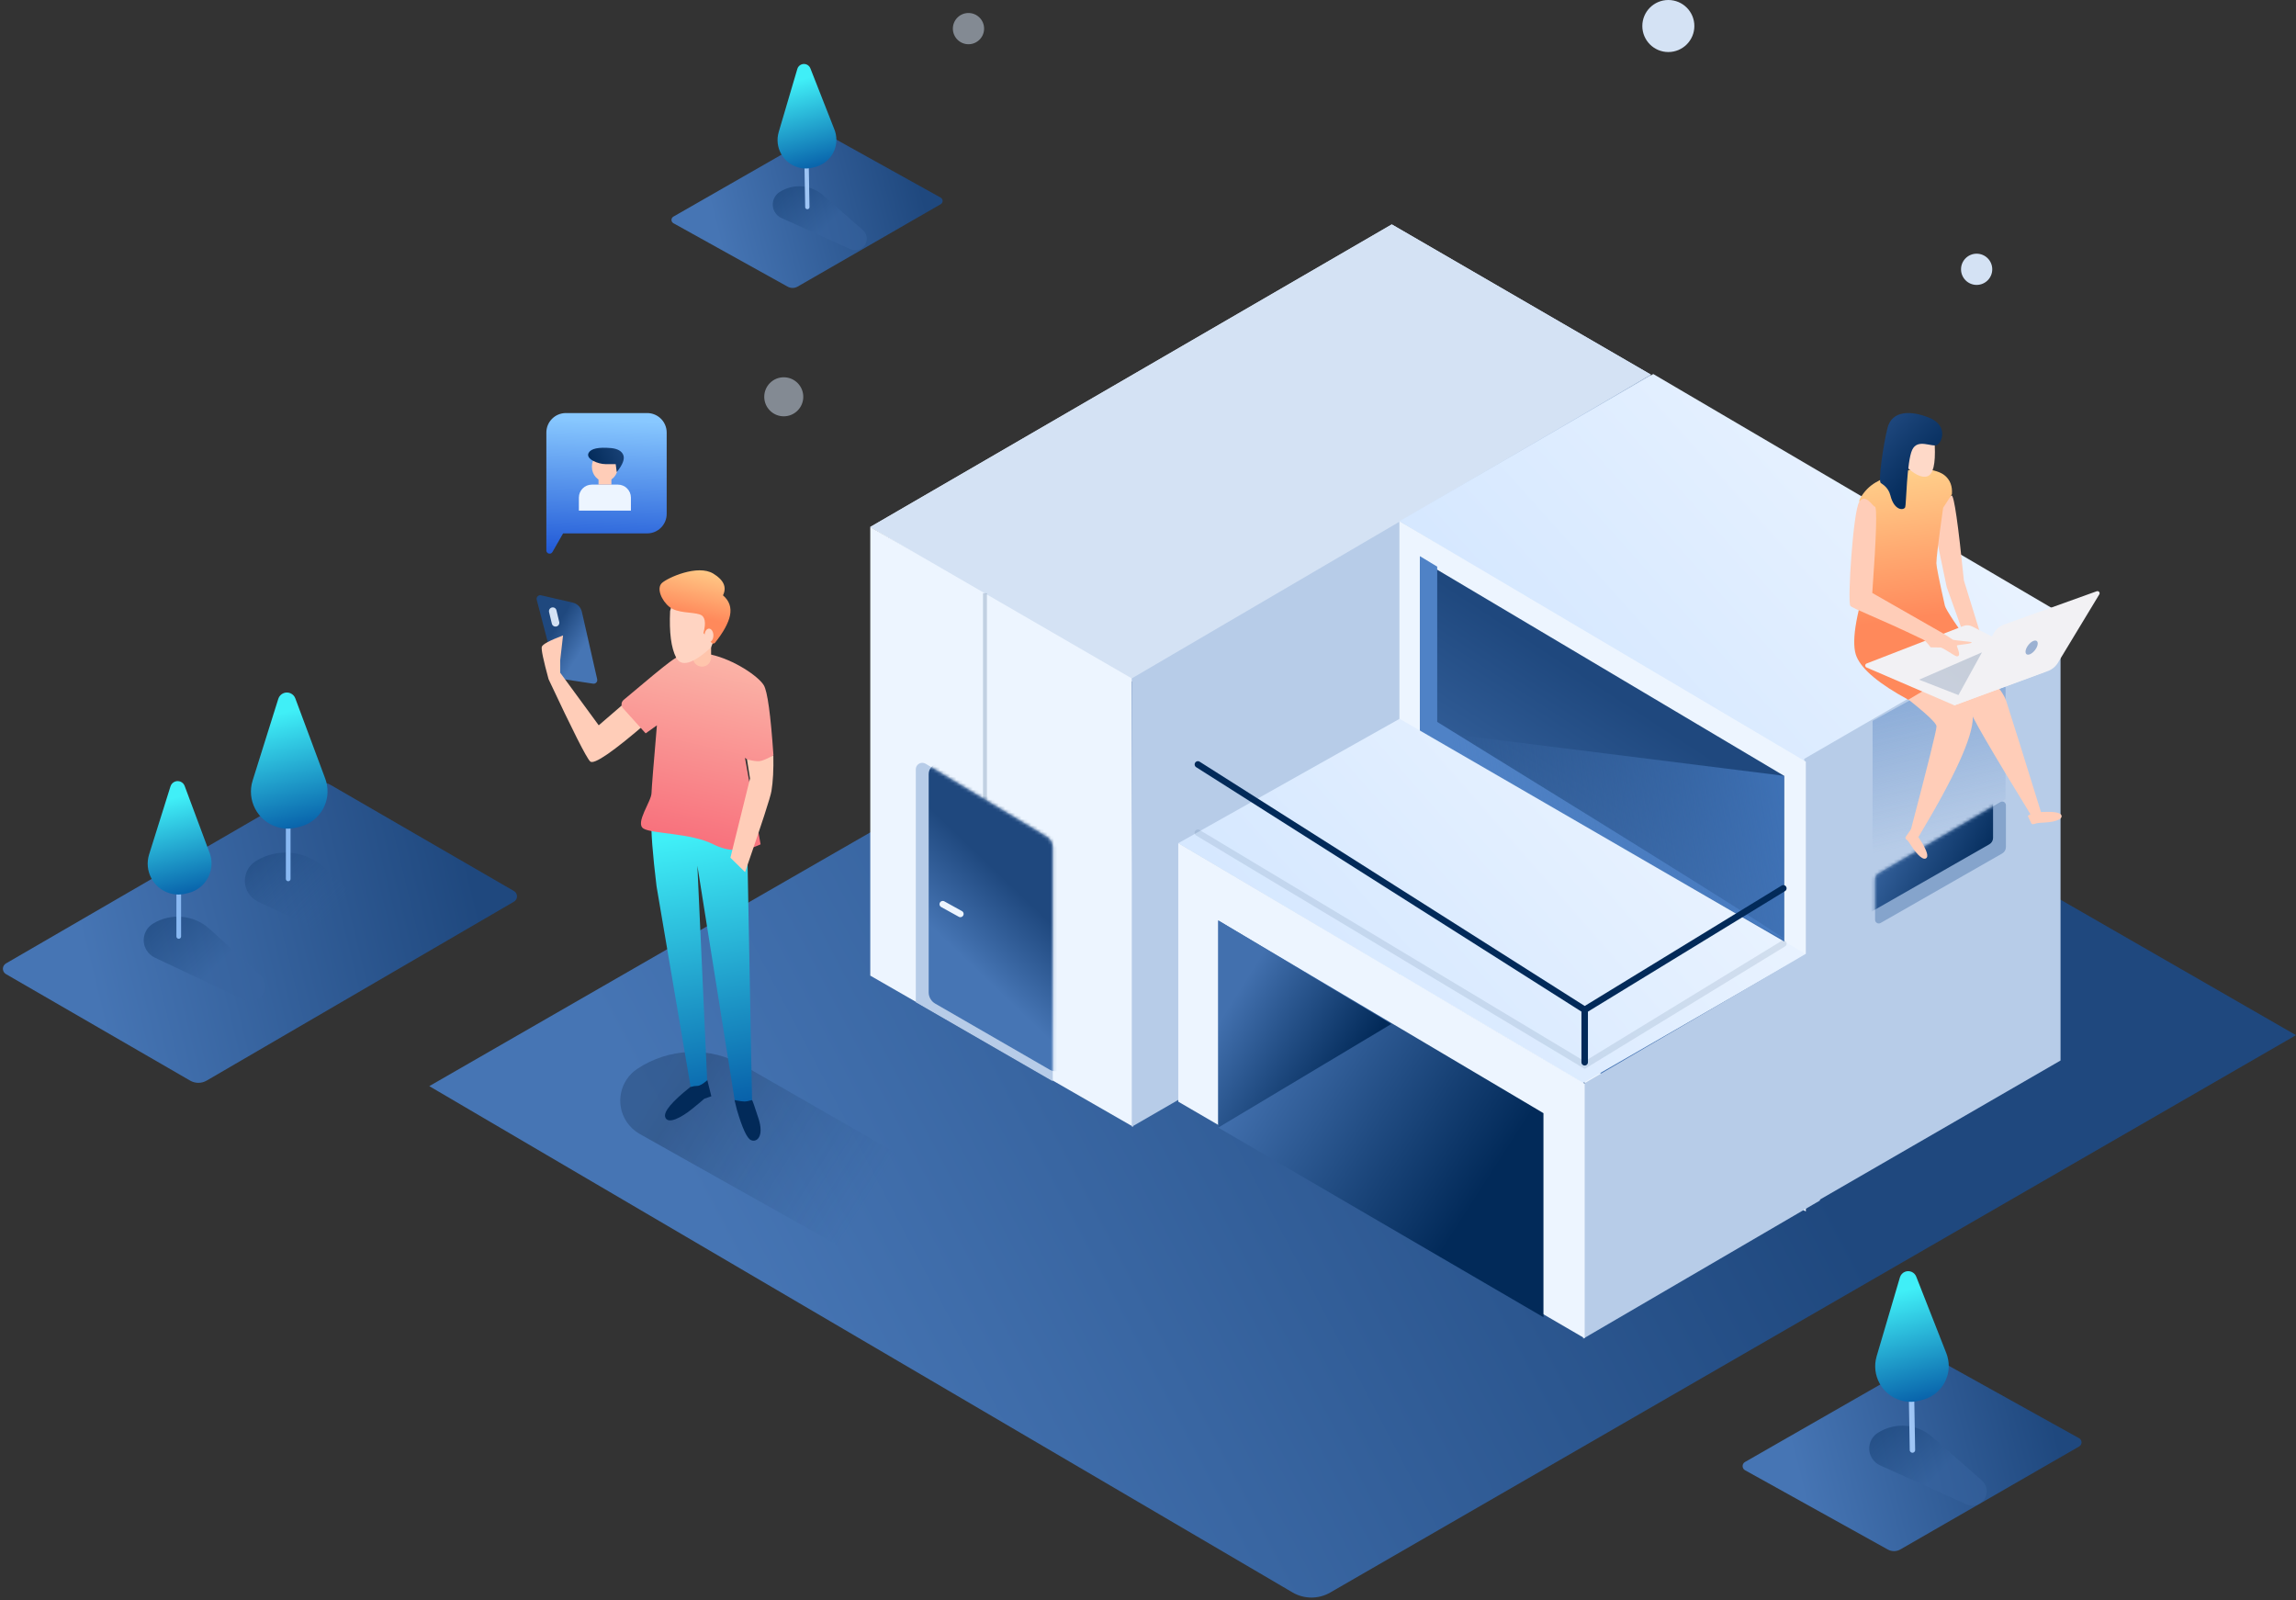 <?xml version="1.0" encoding="UTF-8"?>
<svg width="706px" height="492px" viewBox="0 0 706 492" version="1.1" xmlns="http://www.w3.org/2000/svg" xmlns:xlink="http://www.w3.org/1999/xlink">
    <rect x="0" y="0" width="706" height="492" fill="#333333" stroke="none"/>
    <!-- Generator: Sketch 58 (84663) - https://sketch.com -->
    <title>Group 9</title>
    <desc>Created with Sketch.</desc>
    <defs>
        <linearGradient x1="15.919%" y1="57.083%" x2="93.267%" y2="46.106%" id="linearGradient-1">
            <stop stop-color="#4675B4" offset="0%"></stop>
            <stop stop-color="#1F487E" offset="100%"></stop>
        </linearGradient>
        <linearGradient x1="50%" y1="72.395%" x2="-27.496%" y2="16.035%" id="linearGradient-2">
            <stop stop-color="#3764A0" stop-opacity="0" offset="0%"></stop>
            <stop stop-color="#022A59" offset="100%"></stop>
        </linearGradient>
        <linearGradient x1="45.649%" y1="15.068%" x2="60.197%" y2="112.978%" id="linearGradient-3">
            <stop stop-color="#40EFF7" offset="0%"></stop>
            <stop stop-color="#004D9F" offset="100%"></stop>
        </linearGradient>
        <linearGradient x1="50%" y1="72.395%" x2="-27.496%" y2="16.035%" id="linearGradient-4">
            <stop stop-color="#3764A0" offset="0%"></stop>
            <stop stop-color="#022A59" offset="100%"></stop>
        </linearGradient>
        <linearGradient x1="45.649%" y1="15.068%" x2="60.197%" y2="112.978%" id="linearGradient-5">
            <stop stop-color="#40EFF7" offset="0%"></stop>
            <stop stop-color="#004D9F" offset="100%"></stop>
        </linearGradient>
        <linearGradient x1="15.919%" y1="56.681%" x2="93.267%" y2="46.327%" id="linearGradient-6">
            <stop stop-color="#4675B4" offset="0%"></stop>
            <stop stop-color="#1F487E" offset="100%"></stop>
        </linearGradient>
        <linearGradient x1="50%" y1="72.395%" x2="-27.496%" y2="16.035%" id="linearGradient-7">
            <stop stop-color="#3764A0" offset="0%"></stop>
            <stop stop-color="#022A59" offset="100%"></stop>
        </linearGradient>
        <linearGradient x1="45.649%" y1="15.068%" x2="60.197%" y2="112.978%" id="linearGradient-8">
            <stop stop-color="#40EFF7" offset="0%"></stop>
            <stop stop-color="#004D9F" offset="100%"></stop>
        </linearGradient>
        <linearGradient x1="86.931%" y1="57.435%" x2="31.699%" y2="40.853%" id="linearGradient-9">
            <stop stop-color="#4675B4" offset="0%"></stop>
            <stop stop-color="#1F487E" offset="100%"></stop>
        </linearGradient>
        <linearGradient x1="15.919%" y1="56.681%" x2="93.267%" y2="46.327%" id="linearGradient-10">
            <stop stop-color="#4675B4" offset="0%"></stop>
            <stop stop-color="#1F487E" offset="100%"></stop>
        </linearGradient>
        <linearGradient x1="50%" y1="72.395%" x2="-27.496%" y2="16.035%" id="linearGradient-11">
            <stop stop-color="#3764A0" offset="0%"></stop>
            <stop stop-color="#022A59" offset="100%"></stop>
        </linearGradient>
        <linearGradient x1="45.649%" y1="15.068%" x2="60.197%" y2="112.978%" id="linearGradient-12">
            <stop stop-color="#40EFF7" offset="0%"></stop>
            <stop stop-color="#004D9F" offset="100%"></stop>
        </linearGradient>
        <linearGradient x1="-69.698%" y1="5.987%" x2="74.207%" y2="80.687%" id="linearGradient-13">
            <stop stop-color="#FFFFFF" offset="0%"></stop>
            <stop stop-color="#D6E8FF" offset="100%"></stop>
        </linearGradient>
        <path d="M3.032,0.545 L40.183,22.914 C41.385,23.638 42.12,24.938 42.12,26.341 L42.12,98.16 L42.12,98.16 L1.31095135e-12,73.852 L1.31095135e-12,2.259 C1.31126017e-12,1.154 0.895,0.259 2,0.259 C2.364,0.259 2.72,0.358 3.032,0.545 Z" id="path-14"></path>
        <linearGradient x1="43.885%" y1="71.05%" x2="57.763%" y2="38.427%" id="linearGradient-16">
            <stop stop-color="#4675B4" offset="0%"></stop>
            <stop stop-color="#1F487E" offset="100%"></stop>
        </linearGradient>
        <path d="M3.032,0.545 L40.183,22.914 C41.385,23.638 42.12,24.938 42.12,26.341 L42.12,98.16 L42.12,98.16 L1.31095135e-12,73.852 L1.31095135e-12,2.259 C1.31126017e-12,1.154 0.895,0.259 2,0.259 C2.364,0.259 2.72,0.358 3.032,0.545 Z" id="path-17"></path>
        <linearGradient x1="-69.698%" y1="5.202%" x2="74.207%" y2="81.234%" id="linearGradient-19">
            <stop stop-color="#FFFFFF" offset="0%"></stop>
            <stop stop-color="#D6E8FF" offset="100%"></stop>
        </linearGradient>
        <path d="M1.7,0.997 L39.108,22.932 C39.799,23.337 40.223,24.078 40.223,24.88 L40.223,37.202 C40.223,37.825 39.718,38.331 39.094,38.331 C38.898,38.331 38.705,38.279 38.534,38.182 L1.137,16.806 C0.434,16.404 -1.8184461e-12,15.655 -1.8189894e-12,14.845 L-1.8189894e-12,1.971 C-1.81928781e-12,1.347 0.505,0.842 1.129,0.842 C1.33,0.842 1.527,0.895 1.7,0.997 Z" id="path-20"></path>
        <linearGradient x1="95.933%" y1="27.016%" x2="8.319%" y2="70.724%" id="linearGradient-22">
            <stop stop-color="#4270AE" offset="0%"></stop>
            <stop stop-color="#022A59" offset="100%"></stop>
        </linearGradient>
        <linearGradient x1="62.699%" y1="72.224%" x2="43.707%" y2="22.657%" id="linearGradient-23">
            <stop stop-color="#4675B4" offset="0%"></stop>
            <stop stop-color="#1F487E" offset="100%"></stop>
        </linearGradient>
        <linearGradient x1="-349.207%" y1="41.116%" x2="-1207.875%" y2="-161.991%" id="linearGradient-24">
            <stop stop-color="#4F82C6" offset="0%"></stop>
            <stop stop-color="#1F487E" offset="100%"></stop>
        </linearGradient>
        <linearGradient x1="87.854%" y1="38.129%" x2="-16.291%" y2="27.9%" id="linearGradient-25">
            <stop stop-color="#4675B4" stop-opacity="0" offset="0%"></stop>
            <stop stop-color="#447AC2" offset="100%"></stop>
        </linearGradient>
        <linearGradient x1="45.826%" y1="83.64%" x2="57.072%" y2="0%" id="linearGradient-26">
            <stop stop-color="#4675B4" stop-opacity="0" offset="0%"></stop>
            <stop stop-color="#447AC2" offset="100%"></stop>
        </linearGradient>
        <linearGradient x1="-69.698%" y1="6.828%" x2="74.207%" y2="80.101%" id="linearGradient-27">
            <stop stop-color="#FFFFFF" offset="0%"></stop>
            <stop stop-color="#D6E8FF" offset="100%"></stop>
        </linearGradient>
        <linearGradient x1="80.861%" y1="25.736%" x2="21.996%" y2="71.879%" id="linearGradient-28">
            <stop stop-color="#4270AE" offset="0%"></stop>
            <stop stop-color="#022A59" offset="100%"></stop>
        </linearGradient>
        <linearGradient x1="82.059%" y1="25.736%" x2="20.909%" y2="71.879%" id="linearGradient-29">
            <stop stop-color="#4270AE" offset="0%"></stop>
            <stop stop-color="#022A59" offset="100%"></stop>
        </linearGradient>
        <linearGradient x1="6.41%" y1="35.185%" x2="82.157%" y2="64.348%" id="linearGradient-30">
            <stop stop-color="#122C4F" offset="0%"></stop>
            <stop stop-color="#0D233F" stop-opacity="0.997" offset="12.294%"></stop>
            <stop stop-color="#1F487E" stop-opacity="0" offset="100%"></stop>
        </linearGradient>
        <linearGradient x1="49.815%" y1="-21.929%" x2="50.434%" y2="179.678%" id="linearGradient-31">
            <stop stop-color="#40EFF7" offset="0%"></stop>
            <stop stop-color="#004D9F" offset="100%"></stop>
        </linearGradient>
        <linearGradient x1="48.228%" y1="15.068%" x2="54.153%" y2="112.978%" id="linearGradient-32">
            <stop stop-color="#40EFF7" offset="0%"></stop>
            <stop stop-color="#004D9F" offset="100%"></stop>
        </linearGradient>
        <linearGradient x1="33.975%" y1="71.05%" x2="70.344%" y2="38.427%" id="linearGradient-33">
            <stop stop-color="#4675B4" offset="0%"></stop>
            <stop stop-color="#1F487E" offset="100%"></stop>
        </linearGradient>
        <linearGradient x1="68.377%" y1="-39.532%" x2="44.526%" y2="100%" id="linearGradient-34">
            <stop stop-color="#FCD3BB" offset="0%"></stop>
            <stop stop-color="#F86D7A" offset="100%"></stop>
        </linearGradient>
        <linearGradient x1="50%" y1="64.97%" x2="69.903%" y2="-24.107%" id="linearGradient-35">
            <stop stop-color="#FF895B" offset="0%"></stop>
            <stop stop-color="#FFEC9E" offset="100%"></stop>
        </linearGradient>
        <linearGradient x1="50%" y1="4.852%" x2="46.892%" y2="105.846%" id="linearGradient-36">
            <stop stop-color="#88C8FF" offset="0%"></stop>
            <stop stop-color="#1B53D4" offset="100%"></stop>
        </linearGradient>
        <linearGradient x1="124.263%" y1="28.897%" x2="8.319%" y2="60.184%" id="linearGradient-37">
            <stop stop-color="#1F487E" offset="0%"></stop>
            <stop stop-color="#022A59" offset="100%"></stop>
        </linearGradient>
        <linearGradient x1="50%" y1="80.825%" x2="52%" y2="-102.595%" id="linearGradient-38">
            <stop stop-color="#FF895B" offset="0%"></stop>
            <stop stop-color="#FFEC9E" offset="100%"></stop>
        </linearGradient>
        <linearGradient x1="50%" y1="64.97%" x2="56.48%" y2="-24.107%" id="linearGradient-39">
            <stop stop-color="#FF895B" offset="0%"></stop>
            <stop stop-color="#FFEC9E" offset="100%"></stop>
        </linearGradient>
        <linearGradient x1="81.171%" y1="4.666%" x2="32.505%" y2="71.879%" id="linearGradient-40">
            <stop stop-color="#1F487E" offset="0%"></stop>
            <stop stop-color="#022A59" offset="100%"></stop>
        </linearGradient>
        <linearGradient x1="34.576%" y1="82.404%" x2="171.052%" y2="-103.45%" id="linearGradient-41">
            <stop stop-color="#1F487E" offset="0%"></stop>
            <stop stop-color="#022A59" offset="100%"></stop>
        </linearGradient>
    </defs>
    <g id="Page-1" stroke="none" stroke-width="1" fill="none" fill-rule="evenodd">
        <g id="01-property">
            <g id="Group-12" transform="translate(0, 212)">
                <path d="M1.84,84.214 L96.533,29.305 C98.104,28.394 100.043,28.393 101.614,29.303 L158.022,61.952 C158.931,62.478 159.241,63.641 158.715,64.549 C158.549,64.836 158.312,65.074 158.026,65.24 L63.553,120.24 C61.982,121.155 60.04,121.158 58.466,120.248 L1.842,87.504 C0.933,86.978 0.622,85.815 1.148,84.906 C1.314,84.619 1.552,84.38 1.84,84.214 Z" id="Path-85" fill="url(#linearGradient-1)" fill-rule="nonzero"></path>
                <g id="Group-14" transform="translate(74.76, 0)">
                    <path d="M4.627,65.254 L37.515,80.789 C40.277,82.094 43.573,80.913 44.877,78.151 C45.916,75.951 45.395,73.331 43.594,71.695 L24.836,54.669 C19.075,49.439 10.548,48.652 3.927,52.74 C0.576,54.808 -0.463,59.202 1.606,62.552 C2.33,63.726 3.38,64.665 4.627,65.254 Z" id="Path-22" fill="url(#linearGradient-2)" fill-rule="nonzero" opacity="0.5"></path>
                    <g id="Group-13" transform="translate(2.169, 0)">
                        <path d="M11.69,34.879 L11.69,58.226" id="Path-15" stroke="#89B9F3" stroke-width="1.44" stroke-linecap="round"></path>
                        <path d="M11.615,42.78 C11.615,42.78 11.615,42.78 11.615,42.78 C12.657,42.78 13.986,42.555 15.6,42.105 C21.554,40.445 25.036,34.273 23.376,28.319 C23.291,28.013 23.193,27.711 23.082,27.414 L13.875,2.719 C13.341,1.288 11.749,0.561 10.318,1.094 C9.519,1.392 8.902,2.043 8.646,2.857 L0.755,27.986 C-1.129,33.984 2.206,40.373 8.204,42.257 C9.308,42.603 10.458,42.78 11.615,42.78 Z" id="Path-22" fill="url(#linearGradient-3)" fill-rule="nonzero"></path>
                    </g>
                </g>
                <g id="Group-14" transform="translate(44.08, 27.224)">
                    <path d="M3.523,55.212 L30.929,68.158 C33.23,69.245 35.977,68.261 37.064,65.959 C37.93,64.126 37.496,61.942 35.995,60.579 L20.364,46.391 C15.562,42.032 8.457,41.377 2.939,44.783 C0.147,46.507 -0.719,50.168 1.005,52.96 C1.609,53.939 2.483,54.721 3.523,55.212 Z" id="Path-22" fill="url(#linearGradient-4)" fill-rule="nonzero" opacity="0.5"></path>
                    <g id="Group-13" transform="translate(1.141, 0)">
                        <path d="M9.742,29.232 L9.742,48.688" id="Path-15" stroke="#89B9F3" stroke-width="1.44" stroke-linecap="round"></path>
                        <path d="M9.679,35.816 C9.679,35.816 9.679,35.816 9.679,35.816 C10.548,35.816 11.655,35.629 13,35.254 C17.962,33.871 20.863,28.728 19.48,23.766 C19.409,23.511 19.328,23.259 19.235,23.012 L11.562,2.433 C11.118,1.24 9.791,0.634 8.598,1.079 C7.932,1.327 7.418,1.869 7.205,2.547 L0.629,23.488 C-0.941,28.486 1.839,33.811 6.837,35.381 C7.757,35.669 8.715,35.816 9.679,35.816 Z" id="Path-22" fill="url(#linearGradient-5)" fill-rule="nonzero"></path>
                    </g>
                </g>
            </g>
            <g id="Group-17" transform="translate(248.035, 54) rotate(-1) translate(-248.035, -54) translate(206.035, 19)">
                <path d="M0.815,46.884 L45.376,22.382 C46.332,21.857 47.493,21.87 48.437,22.416 L83.089,42.473 C83.647,42.796 83.838,43.51 83.515,44.068 C83.408,44.252 83.254,44.403 83.069,44.506 L38.641,69.062 C37.685,69.59 36.521,69.579 35.576,69.032 L0.793,48.918 C0.234,48.595 0.043,47.881 0.366,47.323 C0.473,47.138 0.628,46.986 0.815,46.884 Z" id="Path-85" fill="url(#linearGradient-6)" fill-rule="nonzero"></path>
                <path d="M34.048,47.908 L55.096,57.85 C56.864,58.685 58.973,57.929 59.808,56.162 C60.473,54.754 60.139,53.077 58.986,52.03 L46.982,41.133 C43.294,37.786 37.837,37.283 33.6,39.899 C31.455,41.222 30.79,44.034 32.114,46.179 C32.578,46.93 33.25,47.531 34.048,47.908 Z" id="Path-22" fill="url(#linearGradient-7)" fill-rule="nonzero" opacity="0.5"></path>
                <g id="Group-14" transform="translate(32.94, 0.109)">
                    <g id="Group-13" transform="translate(0.13, 0)">
                        <path d="M8.978,26.627 L8.978,44.557" id="Path-15" stroke="#9EC5F5" stroke-width="1.327" stroke-linecap="round"></path>
                        <path d="M8.92,32.695 C8.92,32.695 8.92,32.695 8.92,32.695 C9.721,32.695 10.741,32.522 11.981,32.176 C16.554,30.902 19.228,26.162 17.953,21.589 C17.888,21.354 17.812,21.122 17.727,20.894 L10.656,1.928 C10.246,0.829 9.023,0.271 7.924,0.68 C7.31,0.909 6.837,1.409 6.64,2.034 L0.58,21.333 C-0.867,25.939 1.694,30.847 6.301,32.293 C7.149,32.559 8.032,32.695 8.92,32.695 Z" id="Path-22" fill="url(#linearGradient-8)" fill-rule="nonzero"></path>
                    </g>
                </g>
            </g>
            <g id="Group-4" transform="translate(419, 280.5) scale(-1, 1) translate(-419, -280.5) translate(132, 69)">
                <path d="M0,249.277 L296.978,420.65 C300.566,422.721 304.99,422.706 308.563,420.61 L574,264.947 L574,264.947 L273.415,92 L0,249.277 Z" id="Path-88" fill="url(#linearGradient-9)" fill-rule="nonzero"></path>
                <g id="Group-17" transform="translate(118.465, 364.508) scale(-1, 1) rotate(-1) translate(-118.465, -364.508) translate(65.965, 321.008)">
                    <path d="M1.268,58.605 L56.971,27.978 C58.165,27.321 59.616,27.337 60.796,28.02 L104.111,53.091 C104.809,53.495 105.047,54.388 104.643,55.086 C104.511,55.315 104.318,55.504 104.086,55.632 L48.551,86.327 C47.356,86.988 45.902,86.974 44.719,86.29 L1.241,61.148 C0.543,60.744 0.304,59.851 0.708,59.153 C0.841,58.923 1.035,58.733 1.268,58.605 Z" id="Path-85" fill="url(#linearGradient-10)" fill-rule="nonzero"></path>
                    <path d="M42.801,60.384 L69.112,72.813 C71.321,73.856 73.957,72.911 75.001,70.702 C75.832,68.942 75.416,66.846 73.974,65.537 L58.969,51.916 C54.359,47.732 47.538,47.103 42.241,50.373 C39.561,52.028 38.729,55.543 40.384,58.223 C40.964,59.162 41.803,59.913 42.801,60.384 Z" id="Path-22" fill="url(#linearGradient-11)" fill-rule="nonzero" opacity="0.5"></path>
                    <g id="Group-14" transform="translate(41.425, 0.136)">
                        <g id="Group-13" transform="translate(0.162, 0)">
                            <path d="M11.223,33.284 L11.223,55.697" id="Path-15" stroke="#9EC5F5" stroke-width="1.659" stroke-linecap="round"></path>
                            <path d="M11.151,40.869 C11.151,40.869 11.151,40.869 11.151,40.869 C12.151,40.869 13.426,40.653 14.976,40.221 C20.692,38.627 24.034,32.702 22.441,26.986 C22.36,26.693 22.265,26.403 22.159,26.117 L13.32,2.41 C12.808,1.037 11.279,0.338 9.905,0.851 C9.138,1.137 8.546,1.761 8.3,2.542 L0.724,26.666 C-1.084,32.424 2.118,38.558 7.876,40.366 C8.936,40.699 10.04,40.869 11.151,40.869 Z" id="Path-22" fill="url(#linearGradient-12)" fill-rule="nonzero"></path>
                        </g>
                    </g>
                </g>
                <g id="Group-6" transform="translate(255.4, 171.5) scale(-1, 1) translate(-255.4, -171.5) translate(72.4, 0)">
                    <g id="Group-3" fill-rule="nonzero">
                        <polygon id="Path-86" fill="url(#linearGradient-13)" points="0 93.018 80.413 140.581 240.007 46.169 160.361 0"></polygon>
                        <polygon id="Path-86" fill="#D4E2F4" points="0 93.018 80.413 140.581 240.007 46.169 160.361 0"></polygon>
                        <polygon id="Path-87" fill="#EDF5FF" points="0 93.018 80.413 139.582 80.837 277.434 0 230.967"></polygon>
                        <polygon id="Path-87" fill="#B7CCE8" points="240.007 46.169 80.413 139.582 80.413 277.434 240.007 185.226"></polygon>
                    </g>
                    <g id="Group-2" transform="translate(14, 165)">
                        <g id="Group">
                            <g id="Group-5" transform="translate(0, 0.28)">
                                <g id="Path-87" fill="#B7CCE8" fill-rule="nonzero">
                                    <path d="M3.032,0.545 L40.183,22.914 C41.385,23.638 42.12,24.938 42.12,26.341 L42.12,98.16 L42.12,98.16 L1.31095135e-12,73.852 L1.31095135e-12,2.259 C1.31126017e-12,1.154 0.895,0.259 2,0.259 C2.364,0.259 2.72,0.358 3.032,0.545 Z" id="path-14"></path>
                                </g>
                                <g id="Path-87-Clipped">
                                    <mask id="mask-15" fill="white">
                                        <use xlink:href="#path-14"></use>
                                    </mask>
                                    <g id="path-14"></g>
                                    <path d="M8.871,0.957 L41.374,20.527 C44.294,22.285 46.08,25.445 46.08,28.854 L46.08,91.829 C46.08,93.619 44.629,95.069 42.84,95.069 C42.271,95.069 41.713,94.92 41.221,94.636 L5.961,74.287 C4.723,73.572 3.96,72.252 3.96,70.822 L3.96,3.733 C3.96,1.943 5.411,0.493 7.2,0.493 C7.789,0.493 8.367,0.653 8.871,0.957 Z" id="Path-87" fill="url(#linearGradient-16)" fill-rule="nonzero" mask="url(#mask-15)"></path>
                                </g>
                                <g id="Path-2-Clipped">
                                    <mask id="mask-18" fill="white">
                                        <use xlink:href="#path-17"></use>
                                    </mask>
                                    <g id="path-14"></g>
                                    <path d="M8.291,43.726 L13.704,46.72" id="Path-2" stroke="#EDF5FF" stroke-width="2" stroke-linecap="round" mask="url(#mask-18)"></path>
                                </g>
                            </g>
                        </g>
                    </g>
                    <g id="Group-3" transform="translate(264, 175) scale(-1, 1) translate(-264, -175) translate(162, 46)">
                        <polygon id="Path-86" fill="url(#linearGradient-19)" fill-rule="nonzero" points="0.16 73.424 78.964 120.036 203.287 45.246 125.234 0"></polygon>
                        <polygon id="Path-87" fill="#B7CCE8" fill-rule="nonzero" points="-3.63797881e-12 72.678 78.804 118.31 78.804 256.606 -3.63797881e-12 211.068"></polygon>
                        <g id="Group-7" transform="translate(16.8, 130.6)">
                            <g id="Path-39" fill="#85A4CC" fill-rule="nonzero">
                                <path d="M1.7,0.997 L39.108,22.932 C39.799,23.337 40.223,24.078 40.223,24.88 L40.223,37.202 C40.223,37.825 39.718,38.331 39.094,38.331 C38.898,38.331 38.705,38.279 38.534,38.182 L1.137,16.806 C0.434,16.404 -1.8184461e-12,15.655 -1.8189894e-12,14.845 L-1.8189894e-12,1.971 C-1.81928781e-12,1.347 0.505,0.842 1.129,0.842 C1.33,0.842 1.527,0.895 1.7,0.997 Z" id="path-18"></path>
                            </g>
                            <g id="Path-39-Clipped">
                                <mask id="mask-21" fill="white">
                                    <use xlink:href="#path-20"></use>
                                </mask>
                                <g id="path-18"></g>
                                <path d="M5.651,-1.826 L43.059,20.11 C43.75,20.515 44.175,21.256 44.175,22.057 L44.175,34.379 C44.175,35.003 43.669,35.508 43.046,35.508 C42.849,35.508 42.656,35.457 42.486,35.36 L5.089,13.983 C4.385,13.581 3.951,12.833 3.951,12.023 L3.951,-0.852 C3.951,-1.475 4.457,-1.981 5.08,-1.981 C5.281,-1.981 5.478,-1.927 5.651,-1.826 Z" id="Path-39" fill="url(#linearGradient-22)" fill-rule="nonzero" mask="url(#mask-21)"></path>
                            </g>
                        </g>
                        <polygon id="Path-87" fill="#EDF5FF" fill-rule="nonzero" points="203.287 45.246 78.322 119.185 78.322 257.481 203.287 184.722"></polygon>
                        <polygon id="Path-87" fill="url(#linearGradient-23)" fill-rule="nonzero" points="197 57 85 123.541 85 248 197 182.52"></polygon>
                        <path d="M197,109.737 C123.093,152.638 85.839,173.933 85.239,173.62 C84.64,173.307 120.118,151.087 191.673,106.959 L191.673,59.212 L197,56 L197,109.737 Z" id="Path-3" fill="url(#linearGradient-24)" fill-rule="nonzero"></path>
                        <polygon id="Path-87" fill="url(#linearGradient-25)" fill-rule="nonzero" points="85 123.541 85 175 197 109.52"></polygon>
                        <polygon id="Path-5" fill="url(#linearGradient-26)" fill-rule="nonzero" opacity="0.5" points="57.8 106.642 57.8 154 16.905 130.657 16.905 84.117"></polygon>
                    </g>
                    <g id="Group-3" transform="translate(193, 247.5) scale(-1, 1) translate(-193, -247.5) translate(94, 152)" fill-rule="nonzero">
                        <polygon id="Path-86" fill="url(#linearGradient-27)" points="4.16 72.424 72.964 112.036 197.287 38.246 129.234 1.94351479e-14"></polygon>
                        <polygon id="Path-87" fill="#B7CCE8" points="-2.00682662e-12 69.733 72.804 112.31 72.804 190.606 -2.00682662e-12 148.123"></polygon>
                        <polygon id="Path-87" fill="#EDF5FF" points="197.287 38.246 72.322 112.185 72.322 190.481 197.287 117.722"></polygon>
                        <polygon id="Path-87" fill="url(#linearGradient-28)" points="185 62 85 121.255 85 184 185 125.691"></polygon>
                        <polygon id="Path-87" fill="url(#linearGradient-29)" points="185 62 131.79 93.846 185 125.691"></polygon>
                    </g>
                </g>
            </g>
            <path d="M258.5,383.374 L289.977,362.813 L228.554,327.549 C218.364,321.698 205.74,322.118 195.961,328.632 C190.559,332.23 189.097,339.527 192.695,344.929 C193.724,346.472 195.102,347.75 196.719,348.659 L258.5,383.374 L258.5,383.374 Z" id="Path-20" fill="url(#linearGradient-30)" fill-rule="nonzero" opacity="0.3"></path>
            <g id="Group-48" transform="translate(164, 175)">
                <g id="Group-61" transform="translate(37.621, 91.789) scale(-1, 1) translate(-37.621, -91.789) translate(0.121, 7.789)">
                    <g id="Group-47" transform="translate(37.414, 84) scale(-1, 1) translate(-37.414, -84) translate(0.414, 0)">
                        <path d="M47.611,151.382 C41.935,155.888 39.34,158.972 39.825,160.633 C40.554,163.125 44.919,160.754 48.121,158.148 C50.256,156.411 51.499,155.373 51.85,155.034 L54.024,154.272 L52.764,149.214 L47.611,151.382 Z" id="Path-23" fill="#022A59" fill-rule="nonzero"></path>
                        <g id="Group-39" transform="translate(35.313, 58.332)" fill="url(#linearGradient-32)" fill-rule="nonzero">
                            <g id="Path-72">
                                <path d="M29.488,5.302 L31.229,97.264 C30.815,98.259 29.819,98.613 28.241,98.326 C26.663,98.039 25.883,97.685 25.903,97.264 L14.415,25.04 L17.432,91.04 C16.104,92.179 15.099,92.749 14.415,92.749 C13.731,92.749 13.04,92.857 12.342,93.073 L1.862,31.374 C0.657,21.449 0.127,14.498 0.273,10.521 C0.419,6.543 0.493,3.17 0.495,0.402 L13.878,0.822 L29.488,0.822 L29.488,5.302 Z" id="path-30"></path>
                            </g>
                        </g>
                        <g id="Group-19" transform="translate(0.293, 0.211)">
                            <path d="M0.029,25.847 L4.75,5.089 C5.067,3.694 6.155,2.602 7.55,2.28 L17.29,0.031 C17.892,-0.108 18.493,0.267 18.633,0.87 C18.673,1.046 18.671,1.23 18.625,1.405 L12.95,23.147 C12.573,24.591 11.374,25.671 9.899,25.895 L1.289,27.202 C0.678,27.295 0.107,26.874 0.014,26.263 C-0.007,26.124 -0.002,25.983 0.029,25.847 Z" id="Path-21" fill="url(#linearGradient-33)" fill-rule="nonzero" transform="translate(9.331, 13.608) scale(-1, 1) translate(-9.331, -13.608) "></path>
                            <path d="M4.968,4.913 L5.822,8.482" id="Path-4" stroke="#D4E2F4" stroke-width="2.333" stroke-linecap="round"></path>
                        </g>
                        <path d="M16.944,19.902 L26.354,30.817 L10.188,42.659 L6.308,42.659 L-1.286,41.785 C0.278,45.909 1.445,48.088 2.214,48.321 C2.959,48.547 6.28,47.853 12.179,46.239 C27.926,38.858 36.353,34.596 37.46,33.452 C38.566,32.309 34.502,26.396 25.268,15.714 L16.944,19.902 Z" id="Path-74" fill="#FFCDB8" fill-rule="nonzero" transform="translate(18.176, 32.039) rotate(90) translate(-18.176, -32.039) "></path>
                        <path d="M70.156,27.9 C71.276,29.755 72.262,36.917 73.116,49.386 C71.815,50.799 70.257,51.505 68.442,51.505 C66.627,51.505 65.266,51.067 64.359,50.191 L69.171,76.815 C64.127,79.172 59.287,79.172 54.654,76.815 C47.703,73.278 35.818,73.622 33.149,71.958 C30.48,70.294 35.617,63.597 35.639,60.983 C35.648,59.832 36.199,52.914 37.29,40.227 L33.821,42.691 L26.87,34.973 C26.211,34.242 26.27,33.115 27.001,32.456 C27.015,32.444 27.029,32.431 27.043,32.419 C34.545,26.077 39.269,22.194 41.215,20.768 C44.311,18.499 46.845,16.902 53.912,18.47 C60.979,20.038 68.477,25.117 70.156,27.9 Z" id="Path-71" fill="url(#linearGradient-34)" fill-rule="nonzero"></path>
                        <path d="M64.981,50.677 L65.916,56.59 L59.886,80.928 L64.395,85.351 C69.5,70.616 72.205,62.306 72.511,60.421 C72.99,57.465 73.184,53.812 73.09,49.462 C71.049,50.575 69.613,51.169 68.782,51.244 C67.951,51.319 66.684,51.13 64.981,50.677 Z" id="Path-73" fill="#FFCDB8" fill-rule="nonzero"></path>
                        <path d="M61.152,155.451 L61.875,158.399 C63.533,164.037 64.961,167.145 66.156,167.723 C67.95,168.59 70.327,166.719 68.534,161.134 C67.338,157.41 66.673,155.516 66.538,155.451 C65.499,155.738 64.711,155.881 64.173,155.881 C63.636,155.881 62.628,155.738 61.152,155.451 Z" id="Path-22" fill="#022A59" fill-rule="nonzero"></path>
                    </g>
                </g>
                <g id="Group-34" transform="translate(38.653, 0)" fill-rule="nonzero">
                    <g id="Group-32" transform="translate(3.203, 5.9)">
                        <path d="M9.99,15.435 L10.018,15.435 C11.554,15.435 12.799,16.68 12.799,18.215 L12.799,21.277 C12.799,22.812 11.554,24.057 10.018,24.057 L9.99,24.057 C8.454,24.057 7.209,22.812 7.209,21.277 L7.209,18.215 C7.209,16.68 8.454,15.435 9.99,15.435 Z" id="Rectangle-8" fill="#FFC5AC"></path>
                        <g id="Path-7" fill="#FFD4C2">
                            <path d="M0.196,6.991 C-0.106,13.564 0.515,18.332 2.06,21.295 C3.604,24.258 7.169,23.232 12.754,18.218 L16.207,9.627 C17.332,3.679 15.174,0.705 9.734,0.705 C4.293,0.705 1.114,2.801 0.196,6.991 Z" id="path-34"></path>
                        </g>
                    </g>
                    <path d="M0.864,4.271 C2.562,2.657 11.858,-1.574 16.68,1.364 C19.894,3.323 20.887,5.55 19.657,8.044 C21.6,9.703 22.316,11.774 21.805,14.256 C21.327,16.578 19.8,19.361 17.225,22.606 C16.983,22.911 16.539,22.962 16.234,22.72 C16.196,22.689 16.161,22.655 16.13,22.618 L13.644,19.622 L13.644,19.622 C14.524,16.351 14.15,14.449 12.52,13.915 C10.076,13.115 5.666,13.584 3.203,11.612 C0.739,9.64 -0.835,5.886 0.864,4.271 Z" id="Path-9" fill="url(#linearGradient-35)"></path>
                    <ellipse id="Oval-5" fill="#FFD4C2" cx="15.349" cy="20.366" rx="1.359" ry="2.085"></ellipse>
                </g>
            </g>
            <g id="Group-16" transform="translate(168, 127)" fill-rule="nonzero">
                <path d="M6,0 L31,0 C34.314,-6.08718376e-16 37,2.686 37,6 L37,31 C37,34.314 34.314,37 31,37 L5.146,37 L5.146,37 L1.868,42.733 C1.594,43.212 0.983,43.379 0.504,43.105 C0.192,42.927 2.930515e-15,42.595 0,42.237 L0,6 C-4.05812251e-16,2.686 2.686,6.08718376e-16 6,0 Z" id="Rectangle" fill="url(#linearGradient-36)"></path>
                <g id="Group-15" transform="translate(10, 10.665)">
                    <path d="M4,11.335 L12,11.335 C14.209,11.335 16,13.126 16,15.335 L16,19.335 L16,19.335 L0,19.335 L0,15.335 C-2.705415e-16,13.126 1.791,11.335 4,11.335 Z" id="Rectangle" fill="#EDF5FF"></path>
                    <g id="Group-11" transform="translate(2.837, 0)">
                        <ellipse id="Oval" fill="#FFCDB8" cx="5.163" cy="5.835" rx="4" ry="4.5"></ellipse>
                        <polygon id="Rectangle" fill="#FFCDB8" points="3.203 9.36 7.162 9.36 7.162 11.335 3.203 11.335"></polygon>
                        <path d="M0.185,1.541 C-0.911,3.48 3.133,5.035 5.333,5.035 C6.799,5.035 7.85,5.035 8.486,5.035 L8.802,7.49 C10.642,5.212 11.315,3.46 10.822,2.235 C10.328,1.009 9.076,0.299 7.065,0.103 C3.208,-0.231 0.915,0.248 0.185,1.541 Z" id="Path-6" fill="url(#linearGradient-37)"></path>
                    </g>
                </g>
            </g>
            <g id="Group-30" transform="translate(564, 126)" fill-rule="nonzero">
                <g id="Group-29" transform="translate(38.604, 70) scale(-1, 1) translate(-38.604, -70) translate(4.104, 0)">
                    <g id="Group-2" transform="translate(34.72, 70) scale(-1, 1) translate(-34.72, -70) translate(0.72, 0)">
                        <g id="Group-47" transform="translate(33.586, 70) scale(-1, 1) translate(-33.586, -70) translate(0.086, 0)">
                            <g id="Group-8" transform="translate(0.308, 65.93)" fill="#FFCDB8">
                                <path d="M7.018,56.935 C3.493,59.494 1.881,61.245 2.183,62.188 C2.635,63.602 5.346,62.256 7.335,60.777 C8.66,59.79 9.388,59.28 9.518,59.245 L10.493,58.805 C10.785,58.673 10.938,58.348 10.854,58.039 L10.218,55.704 L10.218,55.704 C9.684,55.716 9.18,55.814 8.706,56 C8.232,56.185 7.669,56.497 7.018,56.935 Z" id="Path-23" transform="translate(6.512, 59.245) rotate(40) translate(-6.512, -59.245) "></path>
                                <path d="M44.209,13.293 C34.36,20.711 29.436,25.036 29.436,26.27 C29.436,27.503 23.108,38.42 10.451,59.021 L7.182,59.021 C12.994,40.256 16.692,28.441 18.278,23.576 C20.657,16.279 39.354,2.555 39.392,1.505 C39.51,-1.74 41.115,2.19 44.209,13.293 Z" id="Path-72"></path>
                            </g>
                            <g id="Group-8" transform="translate(28.572, 71.062)" fill="#FFCDB8">
                                <path d="M17.968,60.166 C14.443,62.725 12.831,64.476 13.133,65.419 C13.585,66.834 16.296,65.487 18.285,64.008 C19.611,63.021 20.338,62.511 20.468,62.477 L20.942,62.317 C21.268,62.206 21.453,61.862 21.363,61.529 L20.567,58.566 L20.567,58.566 C20.434,58.824 20.13,59.045 19.656,59.231 C19.182,59.416 18.619,59.728 17.968,60.166 Z" id="Path-23" transform="translate(17.241, 62.292) rotate(-20) translate(-17.241, -62.292) "></path>
                                <path d="M26.209,13.293 C16.36,20.711 11.436,25.036 11.436,26.27 C11.436,27.503 14.223,38.693 19.795,59.84 C19.556,60.58 19.066,60.949 18.325,60.949 C17.584,60.949 17.118,60.688 16.927,60.167 C5.828,41.731 0.278,29.534 0.278,23.576 C0.278,14.639 21.354,2.555 21.392,1.505 C21.51,-1.74 23.115,2.19 26.209,13.293 Z" id="Path-72"></path>
                            </g>
                            <path d="M30.833,52.179 L22.243,68.904 L27.914,68.732 L35.695,55.08 L43.465,35.649 C41.281,30.145 39.824,27.299 39.094,27.112 C38.364,26.924 35.611,35.28 30.833,52.179 Z" id="Path-74" fill="#FFCDB8" transform="translate(32.854, 48.006) rotate(-10) translate(-32.854, -48.006) "></path>
                            <g id="Group-32" transform="translate(26.033, 18.047)" fill="url(#linearGradient-39)">
                                <g id="Path-71">
                                    <path d="M37.453,9.174 C38.371,10.74 36.594,10.66 35.82,12.088 C35.347,12.961 34.541,14.738 33.402,17.42 L34.811,32.86 C38.996,45.555 40.239,53.895 38.541,57.881 C36.843,61.867 31.548,66.271 22.657,71.093 L0.784,58.107 C7.582,48.729 11.123,43.413 11.406,42.158 C13.113,34.596 14.014,30.038 14.021,29.123 C14.033,27.701 13.341,22.023 11.945,12.088 L9.238,7.903 C9.054,5.451 9.777,3.539 11.406,2.167 C13.849,0.108 19.958,-0.659 25.699,1.336 C31.441,3.331 34.811,4.669 37.453,9.174 Z" id="path-40"></path>
                                </g>
                            </g>
                            <g id="Group-26" transform="translate(37.409, 0)">
                                <g id="Group-49" transform="translate(2.646, 5.617)" fill="#FED9C8">
                                    <g id="Path-7">
                                        <path d="M0.493,5.287 C0.232,11.062 0.988,14.243 2.761,14.831 C4.534,15.418 6.945,14.197 9.995,11.166 L11.318,5.96 C12.022,1.987 10.67,0 7.261,0 C3.853,0 1.597,1.763 0.493,5.287 Z" id="path-42"></path>
                                    </g>
                                </g>
                                <path d="M4.705,2.496 C10.324,0.151 16.32,0.104 17.679,5.617 C19.039,11.13 20.536,21.723 19.76,22.495 C19.512,22.741 17.441,23.665 16.78,26.333 C15.622,31 12.743,31.009 12.232,29.963 C11.901,29.284 11.773,15.933 10.082,12.319 C8.391,8.705 4.01,11.621 2.403,10.785 C0.797,9.948 -0.913,4.842 4.705,2.496 Z" id="Path-9" fill="url(#linearGradient-40)"></path>
                            </g>
                        </g>
                    </g>
                </g>
                <g id="Group-61" transform="translate(44.973, 71.067) rotate(8) translate(-44.973, -71.067) translate(10.473, 50.067)">
                    <path d="M54.928,25.016 L31.329,16.937 C30.445,16.635 29.473,16.722 28.657,17.178 L0.79,32.742 C0.473,32.92 0.359,33.321 0.536,33.638 C0.623,33.792 0.767,33.906 0.937,33.952 L29.318,41.724 L29.318,41.724 L55.157,27.8 C55.898,27.401 56.175,26.476 55.776,25.735 C55.594,25.397 55.291,25.141 54.928,25.016 Z" id="Path-67" fill="#F2F1F4"></path>
                    <path d="M29.211,41.784 L56.297,27.295 C57.518,26.642 58.48,25.593 59.025,24.32 L68.701,1.727 C68.844,1.393 68.689,1.006 68.355,0.863 C68.173,0.785 67.965,0.793 67.789,0.886 L41.013,14.982 C39.697,15.675 38.68,16.824 38.153,18.214 L29.211,41.784 L29.211,41.784 Z" id="Path-14" fill="#F2F1F4"></path>
                    <ellipse id="Oval" fill="#4473B1" opacity="0.5" transform="translate(50.37, 20.839) rotate(30) translate(-50.37, -20.839) " cx="50.37" cy="20.839" rx="1.283" ry="2.566"></ellipse>
                    <polygon id="Path-11" fill="url(#linearGradient-41)" opacity="0.2" points="30.117 38.42 17.467 35.423 35.447 24.407"></polygon>
                </g>
                <path d="M36.294,58.463 L12.795,66.891 C11.119,67.55 10.01,68.017 9.467,68.291 C9.069,68.491 3.857,67.912 3.6,68.086 C3.009,68.485 7.673,69.579 7.825,69.836 C8.017,70.159 5.726,72.778 7.244,73.136 C7.917,73.295 11.867,71.18 12.802,71.346 C13.376,71.448 14.348,71.604 15.718,71.814 C16.895,70.685 17.786,70.035 18.39,69.864 C33.513,65.581 41.552,64.24 42.259,63.521 C43.384,62.377 46.466,34.722 45.098,31.583 C43.73,28.444 40.684,32.326 40.136,32.186 C39.406,31.998 38.125,40.757 36.294,58.463 Z" id="Path-74" fill="#FFCDB8" transform="translate(24.495, 51.749) scale(-1, 1) rotate(-10) translate(-24.495, -51.749) "></path>
            </g>
            <g id="Group-10" transform="translate(235, 0)" fill="#D4E2F4" fill-rule="nonzero">
                <circle id="Oval" opacity="0.5" cx="6" cy="122" r="6"></circle>
                <circle id="Oval" opacity="0.5" cx="62.8" cy="8.8" r="4.8"></circle>
                <circle id="Oval" cx="372.8" cy="82.8" r="4.8"></circle>
                <circle id="Oval" cx="278" cy="8" r="8"></circle>
            </g>
            <polyline id="Path-34" stroke="#022A59" stroke-width="2" opacity="0.1" stroke-linecap="round" points="368.343 256.037 487.278 327.48 548.361 290.132"></polyline>
            <polyline id="Path-34" stroke="#022A59" stroke-width="2" stroke-linecap="round" points="368.343 235.036 487.278 310.48 548.361 273.132"></polyline>
            <path d="M487.278,310.48 L487.278,326.6" id="Path-35" stroke="#022A59" stroke-width="2" stroke-linecap="round"></path>
            <path d="M302.866,246.475 L302.866,182.4" id="Path-38" stroke="#133D70" stroke-width="1.2" opacity="0.2"></path>
        </g>
    </g>
</svg>
